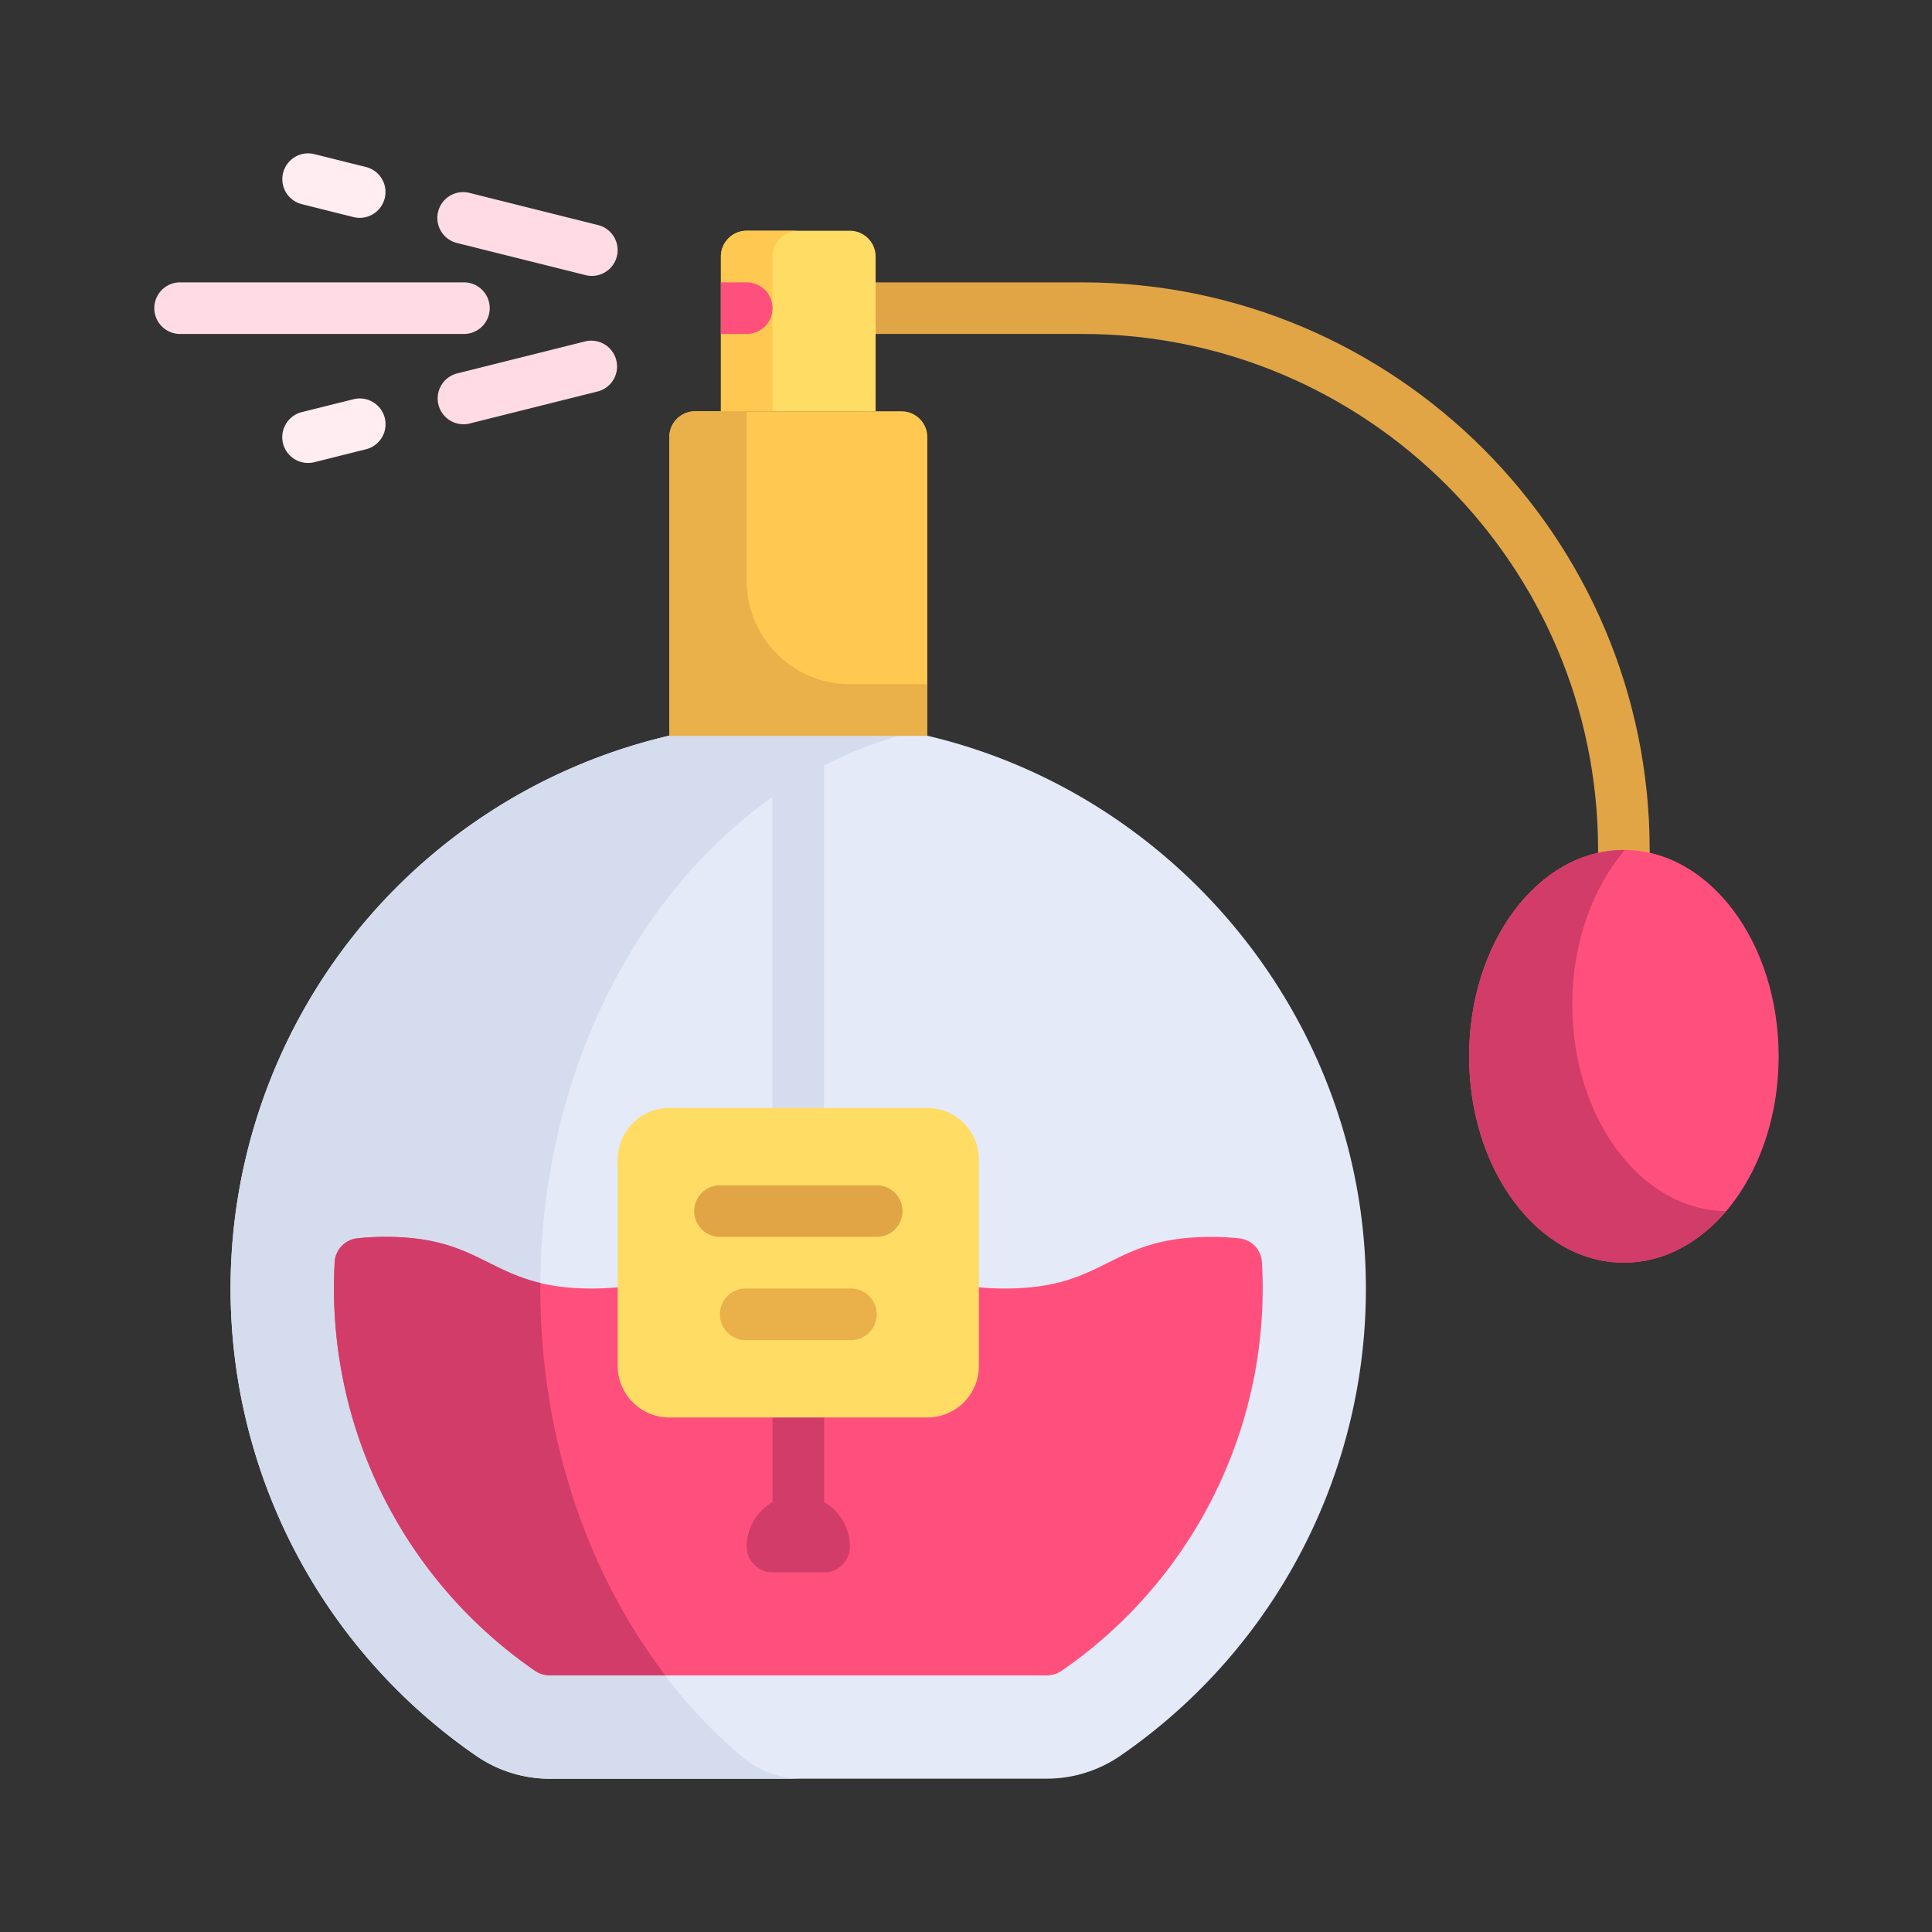 <svg id="Layer_1" data-name="Layer 1" xmlns="http://www.w3.org/2000/svg" viewBox="0 0 512 512"><rect x="0" y="0" width="512" height="512" fill="#333333" stroke="none"/><defs><style>.cls-1{fill:#e1a546;}.cls-2{fill:#e4eaf8;}.cls-3{fill:#d5dced;}.cls-4{fill:#ffc850;}.cls-5{fill:#ffdc64;}.cls-6{fill:#ff507d;}.cls-7{fill:#d23c69;}.cls-8{fill:#eab049;}.cls-9{fill:#ffdce5;}.cls-10{fill:#ffedf2;}</style></defs><path class="cls-1" d="M286.77,74.83H225.24V88.5h61.53c75.4,0,136.74,61.34,136.74,136.74v6.84h13.67v-6.84C437.18,142.3,369.71,74.83,286.77,74.83Z"/><path class="cls-2" d="M145.76,471.37h131.6a34.45,34.45,0,0,0,19.55-6.08,150.2,150.2,0,0,0,65-128.23c-2.2-77-63.9-140.93-140.74-145.71a150.4,150.4,0,0,0-94.91,274A34.34,34.34,0,0,0,145.76,471.37Z"/><rect class="cls-3" x="204.72" y="197.89" width="13.67" height="109.39"/><path class="cls-3" d="M143.19,341.47c0-72.61,42.1-133.19,98.08-147.3a146.46,146.46,0,0,0-20.1-2.82,150.4,150.4,0,0,0-94.91,274,34.34,34.34,0,0,0,19.5,6.05h66.66a24.72,24.72,0,0,1-16-6.05C164.29,438.19,143.19,392.85,143.19,341.47Z"/><path class="cls-4" d="M238.91,109h-54.7a6.83,6.83,0,0,0-6.83,6.84V195h68.37V115.85A6.84,6.84,0,0,0,238.91,109Z"/><path class="cls-5" d="M225.23,61.15H197.89A6.84,6.84,0,0,0,191.05,68v41h41V68A6.84,6.84,0,0,0,225.23,61.15Z"/><ellipse class="cls-6" cx="430.34" cy="279.93" rx="41.02" ry="54.69"/><path class="cls-6" d="M334.42,334.45a6.71,6.71,0,0,0-5.91-6.26,68.52,68.52,0,0,0-7.53-.4c-27.34,0-27.34,13.68-54.68,13.68a68.7,68.7,0,0,1-6.88-.33H163.71c-2.1.21-4.38.33-6.89.33-27.34,0-27.34-13.68-54.68-13.68a68.19,68.19,0,0,0-7.52.4,6.72,6.72,0,0,0-5.92,6.26q-.2,3.48-.2,7a123.16,123.16,0,0,0,53.26,101.32,7,7,0,0,0,4,1.23h131.6a7,7,0,0,0,4-1.23,123.17,123.17,0,0,0,53.27-101.32Q334.63,337.93,334.42,334.45Z"/><path class="cls-7" d="M218.4,398.06V362H204.72v36.08a13.61,13.61,0,0,0-6.83,11.78,6.83,6.83,0,0,0,6.83,6.83H218.4a6.84,6.84,0,0,0,6.84-6.83A13.64,13.64,0,0,0,218.4,398.06Z"/><path class="cls-5" d="M245.75,375.65H177.38A13.67,13.67,0,0,1,163.7,362v-54.7a13.67,13.67,0,0,1,13.68-13.67h68.37a13.67,13.67,0,0,1,13.67,13.67V362A13.67,13.67,0,0,1,245.75,375.65Z"/><path class="cls-1" d="M232.07,327.79h-41a6.84,6.84,0,1,1,0-13.67h41a6.84,6.84,0,1,1,0,13.67Z"/><path class="cls-8" d="M225.23,355.14H197.89a6.84,6.84,0,1,1,0-13.67h27.34a6.84,6.84,0,1,1,0,13.67Z"/><path class="cls-9" d="M122.68,88.5H47.47a6.84,6.84,0,0,1,0-13.67h75.21a6.84,6.84,0,1,1,0,13.67Z"/><path class="cls-9" d="M122.67,112.43A6.84,6.84,0,0,1,121,99l34.18-8.55a6.84,6.84,0,0,1,3.31,13.27l-34.18,8.55A6.87,6.87,0,0,1,122.67,112.43Z"/><path class="cls-10" d="M81.65,122.69A6.84,6.84,0,0,1,80,109.21l13.68-3.41A6.83,6.83,0,0,1,97,119.06l-13.67,3.42A6.88,6.88,0,0,1,81.65,122.69Z"/><path class="cls-9" d="M156.89,73.12a6.73,6.73,0,0,1-1.66-.2L121,64.37a6.84,6.84,0,0,1,3.32-13.27l34.2,8.55a6.84,6.84,0,0,1-1.65,13.47Z"/><path class="cls-10" d="M95.34,57.73a6.73,6.73,0,0,1-1.66-.2L80,54.11a6.83,6.83,0,0,1,3.31-13.26L97,44.26a6.84,6.84,0,0,1-1.65,13.47Z"/><path class="cls-7" d="M143.24,340c-14.83-3.51-19.25-12.23-41.1-12.23a68.19,68.19,0,0,0-7.52.4,6.72,6.72,0,0,0-5.92,6.26q-.2,3.48-.2,7a123.16,123.16,0,0,0,53.26,101.32,7,7,0,0,0,4,1.23h30.57c-20.53-26.87-33.14-62.89-33.14-102.55C143.19,341,143.24,340.51,143.24,340Z"/><path class="cls-8" d="M197.89,154V109H184.21a6.83,6.83,0,0,0-6.83,6.84V195h68.37V181.32H225.23A27.34,27.34,0,0,1,197.89,154Z"/><path class="cls-4" d="M211.56,61.15H197.89A6.84,6.84,0,0,0,191.05,68v41h13.67V68A6.84,6.84,0,0,1,211.56,61.15Z"/><path class="cls-7" d="M416.67,266.26c0-16.35,5.41-31,13.93-41l-.26,0c-22.65,0-41,24.49-41,54.69s18.37,54.7,41,54.7c10.4,0,19.86-5.2,27.09-13.69C434.9,320.75,416.67,296.35,416.67,266.26Z"/><path class="cls-6" d="M197.89,88.5h-6.84V74.83h6.84a6.83,6.83,0,0,1,6.83,6.83h0A6.83,6.83,0,0,1,197.89,88.5Z"/></svg>